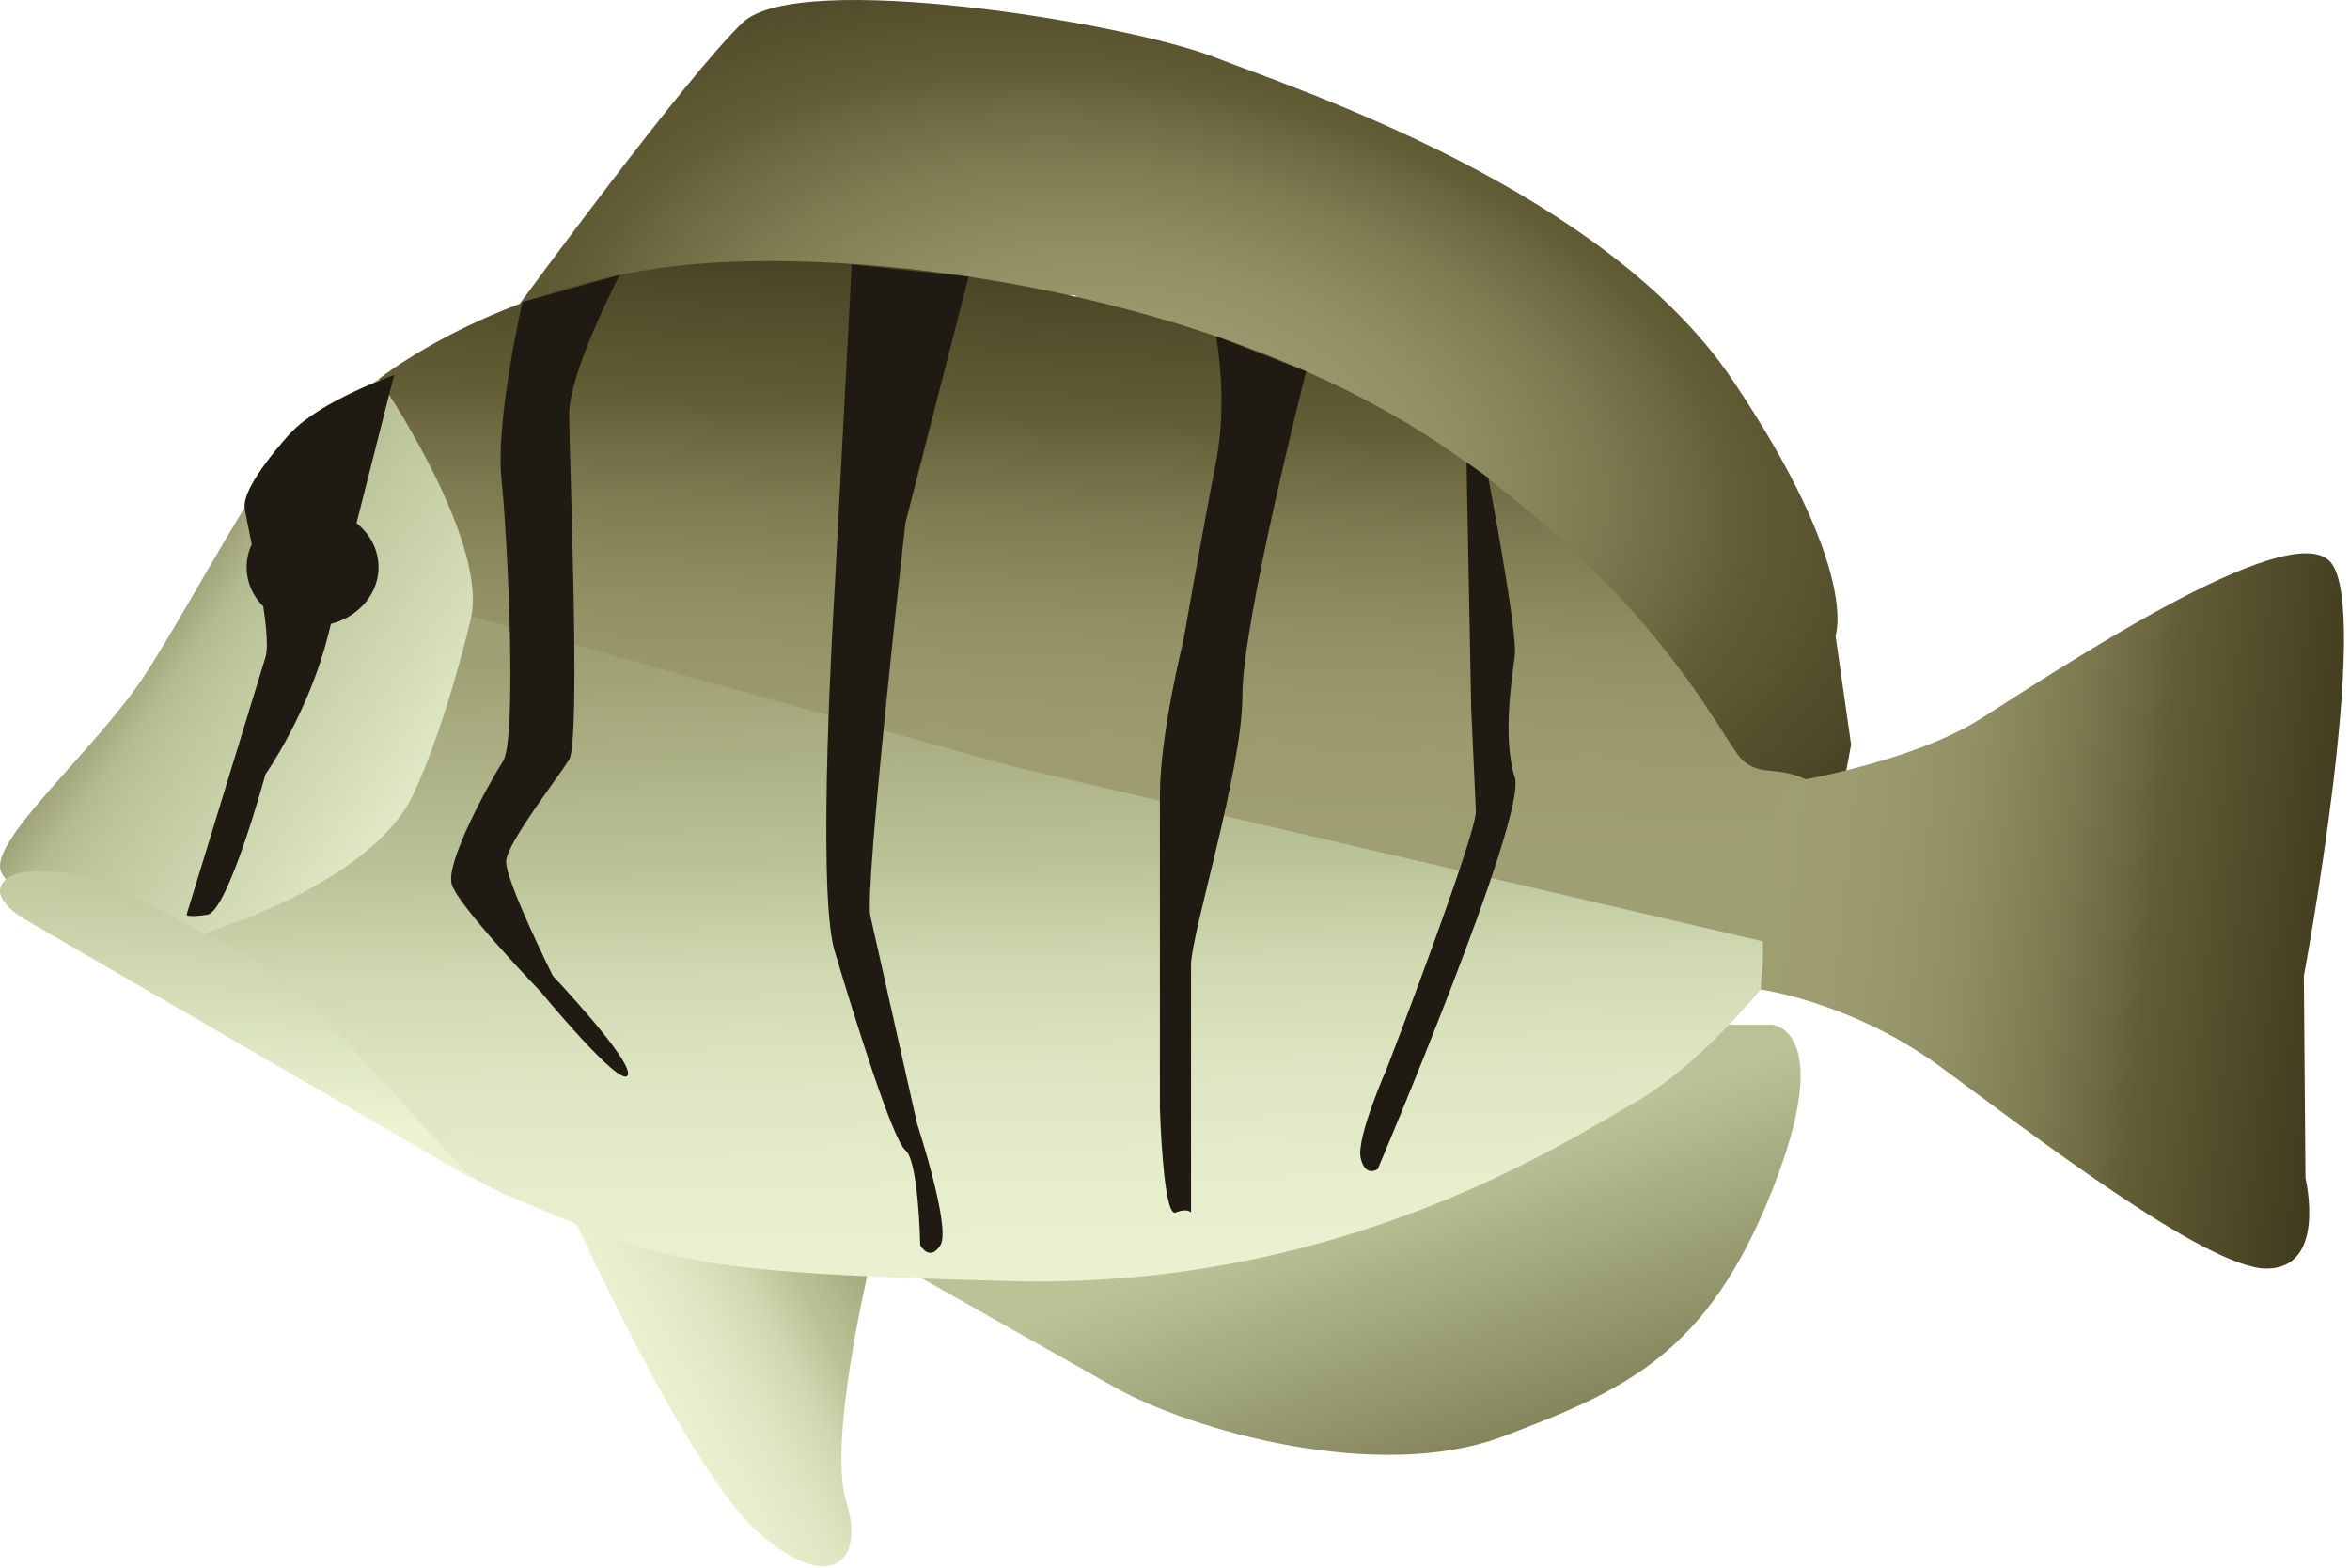 
        <svg xmlns:rdf="http://www.w3.org/1999/02/22-rdf-syntax-ns#" xmlns="http://www.w3.org/2000/svg" xmlns:cc="http://creativecommons.org/ns#" xmlns:xlink="http://www.w3.org/1999/xlink" xmlns:dc="http://purl.org/dc/elements/1.1/" x="0px" y="0px" width="496" height="331" viewBox="0 0 496 331" xml:space="preserve">
            <title>Acanthurus triostegus (Convict Tang)</title>
            <desc xmlns:ian_image_library="https://ian.umces.edu/media-library/">
                <ian_image_library:title>Acanthurus triostegus (Convict Tang)</ian_image_library:title>
                <ian_image_library:descr>Illustration of Convict Tang (Acanthurus Triostegus)</ian_image_library:descr>
                <ian_image_library:scene>
                    <ian_image_library:contains>convict tang, manini, convict surgeonfish, Chordata, Vertebrata, Gnathostomata, Pisces, Actinopterygii, Perciformes, Acanthuridae, Acanthurus, reef fish, coral reef </ian_image_library:contains>
                    <ian_image_library:when>2010-07-30</ian_image_library:when>
                </ian_image_library:scene>
            </desc>
            
<defs>
</defs>
<radialGradient id="ian_symbols_c7f0c728f6d8b544d9c0d67c3a82ff1c" cx="291.587" cy="108.039" r="185.956" gradientTransform="matrix(0.977 0.214 0.126 -0.575 -54.835 91.836)" gradientUnits="userSpaceOnUse">
	<stop  offset="0" style="stop-color:#9E9F72"/>
	<stop  offset="0.176" style="stop-color:#9C9B6F"/>
	<stop  offset="0.336" style="stop-color:#929065"/>
	<stop  offset="0.489" style="stop-color:#817E54"/>
	<stop  offset="0.637" style="stop-color:#6B653E"/>
	<stop  offset="0.677" style="stop-color:#635D36"/>
	<stop  offset="1" style="stop-color:#3F3A1D"/>
</radialGradient>
<path fill="url(#ian_symbols_c7f0c728f6d8b544d9c0d67c3a82ff1c)" d="M109.686,64.131c0,0,35.292-48.23,47.112-59.402c11.83-11.172,80.537,0.021,99.217,7.229
	c18.668,7.208,82.782,28.253,109.719,68.327c26.945,40.084,21.685,53.881,21.685,53.881l3.284,22.992l-3.284,17.74l-48.62-12.969
	L226.823,62.324L109.686,64.131z"/>
<linearGradient id="ian_symbols_847d8587dd16e634799398af27db6add" gradientUnits="userSpaceOnUse" x1="136.121" y1="31.973" x2="190.52" y2="61.331" gradientTransform="matrix(1 0 0 -1 0 331.568)">
	<stop  offset="0" style="stop-color:#EBF3D2"/>
	<stop  offset="0.19" style="stop-color:#E7EECD"/>
	<stop  offset="0.362" style="stop-color:#DEE5C2"/>
	<stop  offset="0.526" style="stop-color:#D0D8B1"/>
	<stop  offset="0.677" style="stop-color:#BAC398"/>
	<stop  offset="1" style="stop-color:#9E9F72"/>
</linearGradient>
<path fill="url(#ian_symbols_847d8587dd16e634799398af27db6add)" d="M120.558,255.854c0,0,24.56,54.602,39.674,67.738c15.115,13.129,22.333,5.9,18.4-6.589
	c-3.944-12.479,4.592-48.51,4.592-48.51v-8.807L120.558,255.854z"/>
<linearGradient id="ian_symbols_72c1a296d63adec49d7ac94b71ae6161" gradientUnits="userSpaceOnUse" x1="272.344" y1="122.449" x2="319.756" y2="-9.39" gradientTransform="matrix(1 0 0 -1 0 331.568)">
	<stop  offset="0.335" style="stop-color:#BAC398"/>
	<stop  offset="1" style="stop-color:#635D36"/>
</linearGradient>
<path fill="url(#ian_symbols_72c1a296d63adec49d7ac94b71ae6161)" d="M374.01,216.27c0,0,13.568,0.869,0,35.042c-13.558,34.163-30.64,42.04-56.926,51.896
	c-26.276,9.862-65.69-1.31-81.975-10.514c-16.273-9.194-44.177-24.959-44.177-24.959l170.18-51.465H374.01z"/>
<linearGradient id="ian_symbols_6f850094c6d8f3b48d9b3c07d92c3871" gradientUnits="userSpaceOnUse" x1="30.673" y1="224.333" x2="108.417" y2="168.704" gradientTransform="matrix(1 0 0 -1 0 331.568)">
	<stop  offset="0" style="stop-color:#635D36"/>
	<stop  offset="0.079" style="stop-color:#7E7E55"/>
	<stop  offset="0.186" style="stop-color:#A0A379"/>
	<stop  offset="0.272" style="stop-color:#B3BB90"/>
	<stop  offset="0.325" style="stop-color:#BAC398"/>
	<stop  offset="1" style="stop-color:#EBF3D2"/>
</linearGradient>
<path fill="url(#ian_symbols_6f850094c6d8f3b48d9b3c07d92c3871)" d="M0.247,184.063c-2.887-6.568,20.285-25.977,30.618-42.05c10.344-16.063,26.417-47.202,32.966-51.246
	C70.38,86.732,84.507,76.78,84.507,76.78l25.179-12.649c0,0-1.947,69.346-5.231,82.484c-3.285,13.139-34.823,44.507-46.643,48.54
	c-11.831,4.022-32.197,0-32.197,0S3.142,190.642,0.247,184.063z"/>
<linearGradient id="ian_symbols_04fd3658d3f75a14995464db386556ed" gradientUnits="userSpaceOnUse" x1="236.843" y1="285.047" x2="230.915" y2="156.465" gradientTransform="matrix(1 0 0 -1 0 331.568)">
	<stop  offset="0" style="stop-color:#3F3A1D"/>
	<stop  offset="0.323" style="stop-color:#635D36"/>
	<stop  offset="0.363" style="stop-color:#6B653E"/>
	<stop  offset="0.511" style="stop-color:#817E54"/>
	<stop  offset="0.664" style="stop-color:#929065"/>
	<stop  offset="0.824" style="stop-color:#9C9B6F"/>
	<stop  offset="1" style="stop-color:#9E9F72"/>
</linearGradient>
<path fill="url(#ian_symbols_04fd3658d3f75a14995464db386556ed)" d="M99.502,130.062c3.175-16.952-19.527-50.066-19.527-50.066s27.155-21.904,70.084-24.529
	c42.93-2.636,112.125,8.755,156.812,40.293c44.676,31.538,56.866,61.259,61.139,64.873c4.265,3.614,7.877,0.33,15.766,5.261
	c7.887,4.922-5.143,37.039-5.143,37.039h-50.737C327.896,202.932,96.328,147.004,99.502,130.062z"/>
<linearGradient id="ian_symbols_c4133ff1385b6624d587edb98998974f" gradientUnits="userSpaceOnUse" x1="209.068" y1="52.959" x2="206.446" y2="195.037" gradientTransform="matrix(1 0 0 -1 0 331.568)">
	<stop  offset="0" style="stop-color:#EBF3D2"/>
	<stop  offset="0.19" style="stop-color:#E7EECD"/>
	<stop  offset="0.362" style="stop-color:#DEE5C2"/>
	<stop  offset="0.526" style="stop-color:#D0D8B1"/>
	<stop  offset="0.677" style="stop-color:#BAC398"/>
	<stop  offset="1" style="stop-color:#9E9F72"/>
</linearGradient>
<path fill="url(#ian_symbols_c4133ff1385b6624d587edb98998974f)" d="M43.056,196.941c0,0,35.362-10.192,44.287-29.511c7.188-15.563,12.16-37.369,12.16-37.369
	l114.941,31.868l157.655,36.746l-0.056,9.608c0,0-13.367,16.712-27.065,24.439c-13.696,7.717-61.328,39.415-131.413,37.667
	c-70.074-1.757-73.579-4.383-105.117-17.521C76.91,239.722,43.056,196.941,43.056,196.941z"/>
<linearGradient id="ian_symbols_f03bfe29212449b49545f6ee3034f547" gradientUnits="userSpaceOnUse" x1="51.485" y1="150.841" x2="48.925" y2="95.304" gradientTransform="matrix(1 0 0 -1 0 331.568)">
	<stop  offset="0" style="stop-color:#BAC398"/>
	<stop  offset="1" style="stop-color:#EBF3D2"/>
</linearGradient>
<path fill="url(#ian_symbols_f03bfe29212449b49545f6ee3034f547)" d="M99.502,248.687L5.557,194.207c0,0-8.675-4.663-4.343-8.606c4.343-3.942,20.107,0,20.107,0
	s15.296,8.197,28.434,14.706c13.138,6.499,35.302,32.606,35.302,32.606L99.502,248.687z"/>
<path fill="#201B12" d="M51.651,107.2c0.649,4.722,6,26.235,4.373,31.538c-1.617,5.301-16.643,54.311-16.643,54.311s0,0.659,4.383,0
	c4.383-0.659,12.26-29.611,12.26-29.611s9.015-12.809,13.148-29.082c4.133-16.272,14.007-55.188,14.007-55.188
	s-15.325,5.262-21.894,12.27C61.286,91.436,50.993,102.478,51.651,107.2z"/>
<path fill="#201B12" d="M79.895,119.709c0,6.878-6.24,12.459-13.927,12.459s-13.917-5.581-13.917-12.459
	c0-6.879,6.23-12.459,13.917-12.459S79.895,112.831,79.895,119.709z"/>
<path fill="#201B12" d="M110.285,63.722l20.506-5.701c0,0-10.652,20.486-10.652,29.353c0,8.875,2.476,68.957,0,72.93
	c-2.476,3.983-12.969,17.412-13.298,21.355c-0.329,3.942,9.854,24.31,9.854,24.31s17.411,18.399,15.764,21.025
	c-1.638,2.625-18.39-17.741-18.39-17.741s-17.412-18.061-18.729-22.663c-1.317-4.603,7.887-21.354,10.842-25.957
	c2.955-4.592,0.988-46.973-0.33-59.462C104.534,88.689,110.285,63.722,110.285,63.722z"/>
<path fill="#201B12" d="M179.771,55.834l24.669,2.546l-13.338,51.994c0,0-8.696,77.203-7.388,82.963
	c1.298,5.771,9.854,43.838,9.854,43.838s7.229,22.014,4.922,25.628c-2.296,3.613-4.263,0-4.263,0s-0.33-17.741-3.125-20.037
	c-2.795-2.306-11.002-28.913-14.945-42.051c-3.943-13.139,0-76.214,0-76.214L179.771,55.834z"/>
<path fill="#201B12" d="M256.644,70.95l19.039,7.428c0,0-13.457,52.693-13.457,68.457c0,15.773-10.844,50.267-10.844,56.836
	s0,52.233,0,52.233s-0.658-0.988-3.284,0c-2.625,0.988-3.285-22.014-3.285-22.014s0-53.212,0-66.031
	c0-12.809,4.922-32.517,4.922-32.517s4.273-24.31,6.909-37.788C259.271,84.088,256.644,70.95,256.644,70.95z"/>
<path fill="#201B12" d="M319.72,164.096c2.626,8.366-28.912,82.614-28.912,82.614s-2.625,1.967-3.613-2.306
	c-0.988-4.273,5.58-19.05,5.58-19.05s18.948-49.338,18.729-54.21s-0.988-21.674-0.988-21.674l-0.987-51.915l4.603,3.285
	c0,0,6.189,32.427,5.591,37.458C319.11,143.331,317.084,155.74,319.72,164.096z"/>
<linearGradient id="ian_symbols_3823530c56f7715401e3baa67ec84a49" gradientUnits="userSpaceOnUse" x1="371.541" y1="150.278" x2="494.164" y2="138.171" gradientTransform="matrix(1 0 0 -1 0 331.568)">
	<stop  offset="0" style="stop-color:#9E9F72"/>
	<stop  offset="0.176" style="stop-color:#9C9B6F"/>
	<stop  offset="0.336" style="stop-color:#929065"/>
	<stop  offset="0.489" style="stop-color:#817E54"/>
	<stop  offset="0.637" style="stop-color:#6B653E"/>
	<stop  offset="0.677" style="stop-color:#635D36"/>
	<stop  offset="1" style="stop-color:#3F3A1D"/>
</linearGradient>
<path fill="url(#ian_symbols_3823530c56f7715401e3baa67ec84a49)" d="M375.238,165.563c0,0,27.313-4.093,42.698-13.797c15.396-9.704,65.054-43.039,73.918-33.186
	c8.865,9.863-5.59,87.386-5.59,87.386l0.339,42.709c0,0,4.594,19.059-8.228,19.059c-12.797,0-50.586-29.241-68.976-42.709
	c-18.399-13.468-37.801-16.201-37.801-16.201L375.238,165.563z"/>
</svg>
